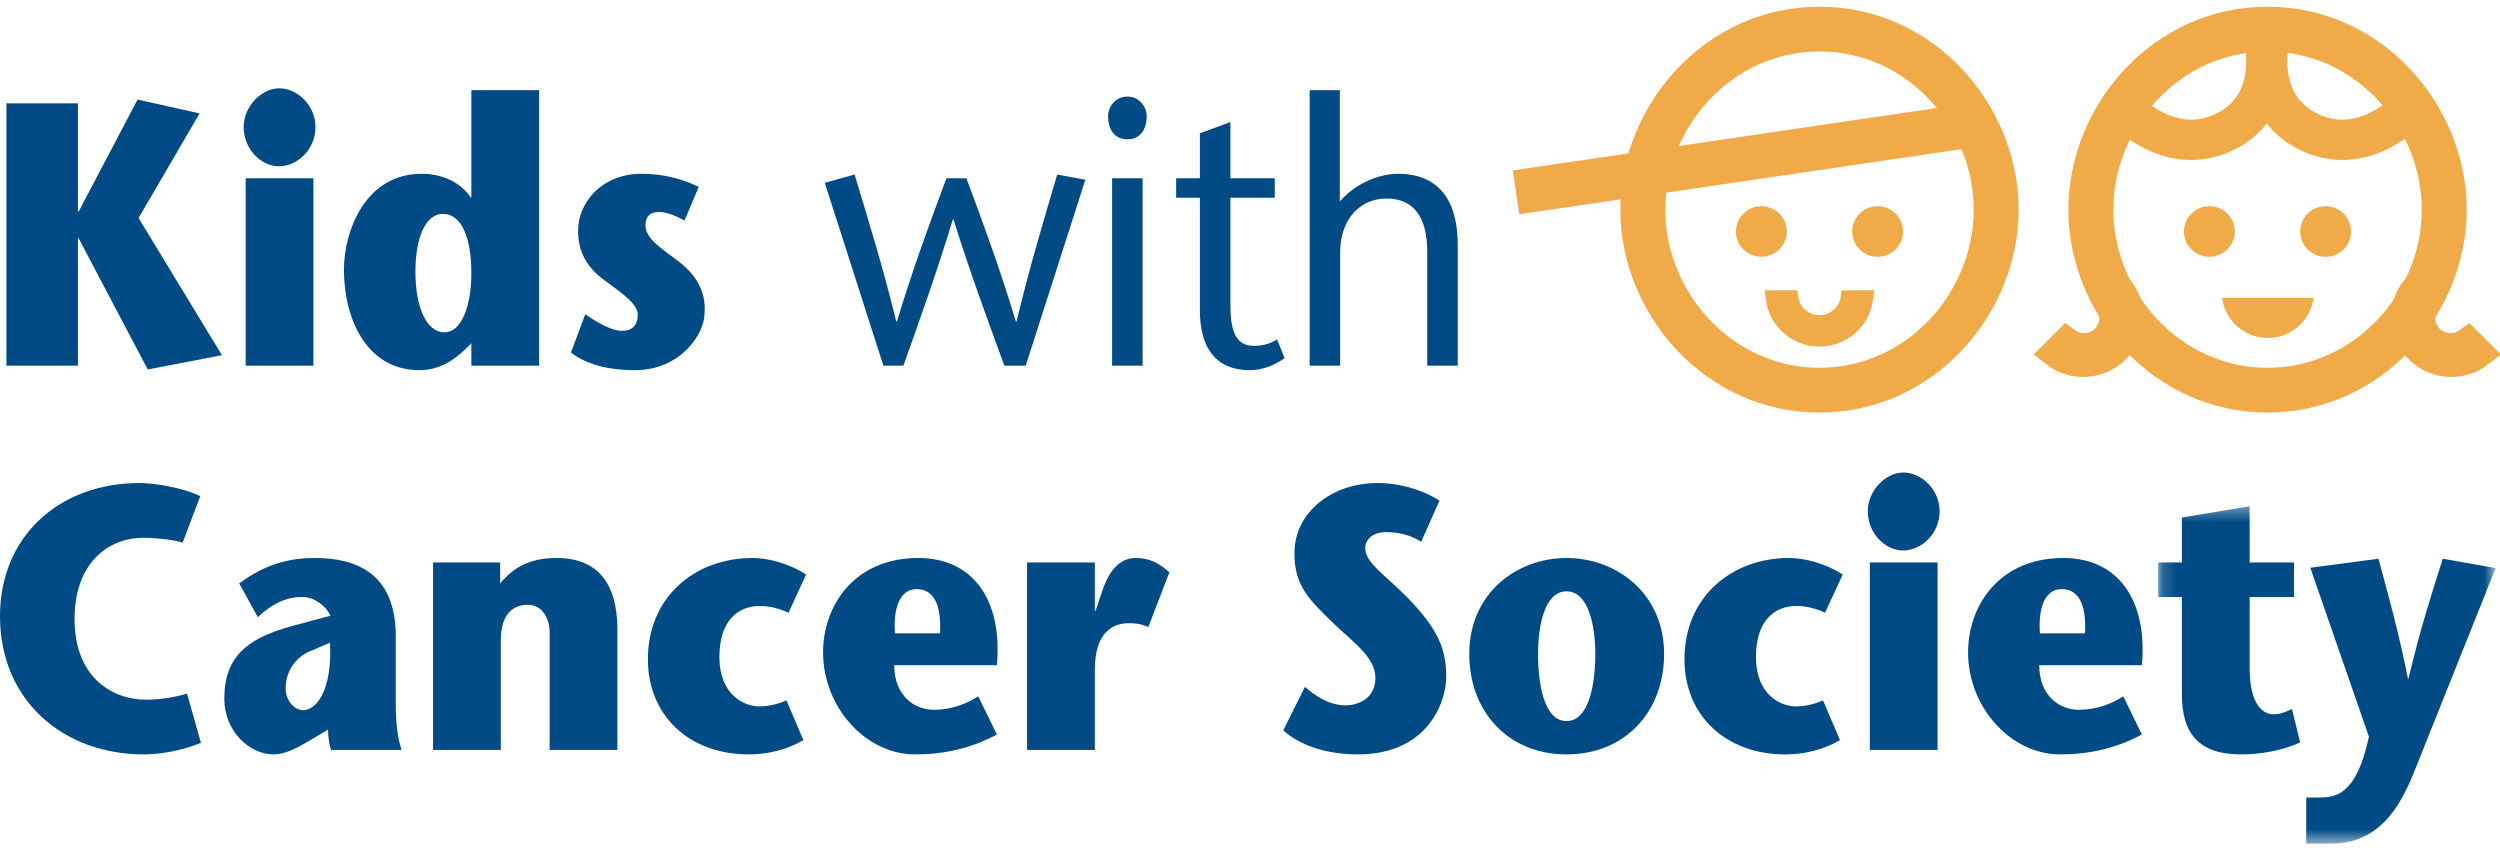 <?xml version="1.0" encoding="UTF-8"?>
<svg width="179px" height="61px" viewBox="0 0 179 61" version="1.1" xmlns="http://www.w3.org/2000/svg" xmlns:xlink="http://www.w3.org/1999/xlink">
    <!-- Generator: Sketch 55.1 (78136) - https://sketchapp.com -->
    <title>KWCS Logo 2018</title>
    <desc>Created with Sketch.</desc>
    <defs>
        <polygon id="path-1" points="0.153 0.366 24.316 0.366 24.316 24.484 0.153 24.484"></polygon>
    </defs>
    <g id="Core:-Symbols" stroke="none" stroke-width="1" fill="none" fill-rule="evenodd">
        <g id="Header" transform="translate(-302, -40)">
            <g id="KWCS-Logo-2018" transform="translate(302, 40)">
                <g id="Group" transform="translate(146.564, 0.48)">
                    <path d="M19.079,20.843 C18.881,22.464 17.491,23.719 15.809,23.719 C14.127,23.719 12.738,22.464 12.539,20.843 L19.079,20.843" id="Fill-1" fill="#F1AA48"></path>
                    <path d="M15.792,3.204 C22.061,3.204 26.833,8.618 26.833,14.529 C26.833,20.441 22.061,25.854 15.792,25.854 C9.521,25.854 4.75,20.441 4.75,14.529 C4.75,8.618 9.521,3.204 15.792,3.204 Z M15.792,0 C7.578,0 1.53,7.071 1.53,14.529 C1.53,21.988 7.578,29.059 15.792,29.059 C24.003,29.059 30.052,21.988 30.052,14.529 C30.052,7.071 24.003,0 15.792,0 L15.792,0 Z" id="Fill-2" fill="#F1AA48"></path>
                    <path d="M9.808,16.097 C9.808,15.096 10.623,14.283 11.63,14.283 C12.635,14.283 13.45,15.096 13.45,16.097 C13.45,17.097 12.635,17.908 11.63,17.908 C10.623,17.908 9.808,17.097 9.808,16.097" id="Fill-3" fill="#F1AA48"></path>
                    <path d="M18.131,16.097 C18.131,15.096 18.947,14.283 19.952,14.283 C20.959,14.283 21.773,15.096 21.773,16.097 C21.773,17.097 20.959,17.908 19.952,17.908 C18.947,17.908 18.131,17.097 18.131,16.097" id="Fill-4" fill="#F1AA48"></path>
                    <g id="Group-8" transform="translate(0, 2.511)" stroke="#F1AA48">
                        <path d="M0.568,22.297 L1.406,21.462 C2.233,22.069 3.4,21.999 4.146,21.256 C4.894,20.513 4.963,19.348 4.354,18.527 L5.192,17.691 C6.203,18.978 6.114,20.843 4.924,22.029 C3.733,23.213 1.861,23.302 0.568,22.297 Z M30.977,22.297 L30.14,21.462 C29.315,22.069 28.147,21.999 27.399,21.256 C26.651,20.513 26.583,19.348 27.192,18.527 L26.354,17.691 C25.342,18.978 25.432,20.843 26.621,22.029 C27.813,23.213 29.685,23.302 30.977,22.297 Z" id="Stroke-5" stroke-width="2.021"></path>
                        <path d="M25.852,4.882 C25.852,4.882 22.672,8.334 18.772,6.464 C14.871,4.595 15.882,0.133 15.882,0.133 M5.622,4.882 C5.622,4.882 8.8,8.334 12.702,6.464 C16.604,4.595 15.592,0.133 15.592,0.133" id="Stroke-7" stroke-width="2.887"></path>
                    </g>
                </g>
                <g id="Group-2" transform="translate(108.547, 0.48)">
                    <path d="M21.728,3.204 C27.998,3.204 32.771,8.618 32.771,14.529 C32.771,20.441 27.998,25.854 21.728,25.854 C15.459,25.854 10.686,20.441 10.686,14.529 C10.686,8.618 15.459,3.204 21.728,3.204 Z M21.728,0 C13.515,0 7.468,7.071 7.468,14.529 C7.468,21.988 13.515,29.059 21.728,29.059 C29.94,29.059 35.987,21.988 35.987,14.529 C35.987,7.071 29.94,0 21.728,0 L21.728,0 Z" id="Fill-9" fill="#F1AA48"></path>
                    <path d="M33.236,8.398 L1.5063506e-12,13.29" id="Stroke-10" stroke="#F1AA48" stroke-width="3.175"></path>
                    <path d="M18.458,20.881 L19.643,20.881 C19.796,21.889 20.671,22.664 21.728,22.664 C22.785,22.664 23.661,21.889 23.813,20.881 L24.999,20.881 C24.798,22.502 23.411,23.757 21.728,23.757 C20.046,23.757 18.657,22.502 18.458,20.881 Z" id="Stroke-11" stroke="#F1AA48" stroke-width="1.154"></path>
                    <path d="M15.747,16.097 C15.747,15.096 16.561,14.283 17.567,14.283 C18.572,14.283 19.388,15.096 19.388,16.097 C19.388,17.097 18.572,17.908 17.567,17.908 C16.561,17.908 15.747,17.097 15.747,16.097" id="Fill-12" fill="#F1AA48"></path>
                    <path d="M24.069,16.097 C24.069,15.096 24.883,14.283 25.89,14.283 C26.895,14.283 27.711,15.096 27.711,16.097 C27.711,17.097 26.895,17.908 25.89,17.908 C24.883,17.908 24.069,17.097 24.069,16.097" id="Fill-13" fill="#F1AA48"></path>
                </g>
                <polyline id="Fill-14" fill="#004B86" points="5.58 15.153 5.629 15.153 9.85 7.129 14.29 8.121 9.923 15.609 15.891 25.432 10.578 26.452 5.629 17.058 5.58 17.058 5.58 26.183 0.461 26.183 0.461 7.397 5.58 7.397 5.58 15.153"></polyline>
                <path d="M17.59,26.183 L22.442,26.183 L22.442,12.764 L17.59,12.764 L17.59,26.183 Z M17.445,9.088 C17.445,7.638 18.706,6.323 19.992,6.323 C21.302,6.323 22.588,7.557 22.588,9.088 C22.588,10.698 21.302,11.906 19.968,11.906 C18.706,11.906 17.445,10.698 17.445,9.088 L17.445,9.088 Z" id="Fill-15" fill="#004B86"></path>
                <path d="M29.745,19.473 C29.745,22.05 30.571,23.794 31.807,23.794 C33.117,23.794 33.749,21.755 33.749,19.554 C33.749,17.058 33.069,15.314 31.711,15.314 C30.546,15.314 29.745,16.844 29.745,19.473 Z M33.749,24.573 C32.972,25.378 31.807,26.505 30.037,26.505 C26.228,26.505 24.626,22.801 24.626,19.312 C24.626,16.575 26.13,12.442 30.207,12.442 C31.735,12.442 33.021,13.113 33.7,14.133 L33.749,14.133 L33.749,6.458 L38.601,6.458 L38.601,26.183 L33.749,26.183 L33.749,24.573 L33.749,24.573 Z" id="Fill-16" fill="#004B86"></path>
                <path d="M49.009,15.797 C48.233,15.341 47.578,15.179 47.214,15.179 C46.486,15.179 46.219,15.529 46.219,16.146 C46.219,17.139 47.432,17.81 48.767,18.857 C50.756,20.467 50.441,22.238 50.441,22.48 C50.441,23.821 48.815,26.505 45.443,26.505 C44.012,26.505 42.192,26.263 40.882,25.244 L41.901,22.507 C42.628,22.989 43.72,23.687 44.521,23.687 C45.225,23.687 45.661,23.338 45.661,22.534 C45.661,21.755 44.521,20.976 43.308,20.091 C41.949,19.098 41.391,17.971 41.391,16.521 C41.391,14.455 43.137,12.442 45.928,12.442 C47.505,12.442 48.888,12.818 50.027,13.382 L49.009,15.797" id="Fill-17" fill="#004B86"></path>
                <path d="M69.195,12.764 C70.384,15.958 71.572,19.179 72.737,23.016 L72.785,23.016 C73.732,19.071 74.726,15.797 75.697,12.496 L77.71,12.872 L73.441,26.183 L71.912,26.183 C70.699,22.855 69.462,19.527 68.273,15.716 L68.224,15.716 C67.06,19.527 65.871,22.855 64.682,26.183 L63.251,26.183 L59.054,13.086 L61.189,12.496 C62.183,15.797 63.203,19.071 64.173,23.016 L64.221,23.016 C65.385,19.179 66.574,15.958 67.764,12.764 L69.195,12.764" id="Fill-18" fill="#004B86"></path>
                <path d="M79.627,26.183 L81.811,26.183 L81.811,12.764 L79.627,12.764 L79.627,26.183 Z M79.337,8.336 C79.337,7.665 79.847,6.913 80.719,6.913 C81.593,6.913 82.103,7.665 82.103,8.336 C82.103,9.061 81.787,9.973 80.719,9.973 C79.651,9.973 79.337,9.061 79.337,8.336 L79.337,8.336 Z" id="Fill-19" fill="#004B86"></path>
                <path d="M88.095,12.764 L91.273,12.764 L91.273,14.16 L88.095,14.16 L88.095,21.755 C88.095,23.633 88.434,24.761 89.769,24.761 C90.569,24.761 91.031,24.546 91.443,24.304 L91.977,25.646 C91.225,26.183 90.327,26.505 89.502,26.505 C87.076,26.505 85.911,24.948 85.911,22.211 L85.911,14.16 L84.213,14.16 L84.213,12.764 L85.911,12.764 L85.911,9.544 L88.095,8.739 L88.095,12.764" id="Fill-20" fill="#004B86"></path>
                <path d="M95.931,14.428 C97.071,13.086 98.818,12.442 100.08,12.442 C102.87,12.442 104.374,14.16 104.374,17.541 L104.374,26.183 L102.191,26.183 L102.191,18.051 C102.191,15.529 101.22,14.214 99.255,14.214 C97.532,14.214 95.955,15.529 95.955,18.105 L95.955,26.183 L93.772,26.183 L93.772,6.458 L95.931,6.458 L95.931,14.428" id="Fill-21" fill="#004B86"></path>
                <path d="M14.387,53.183 C13.441,53.586 11.839,54.015 10.287,54.015 C4.634,54.015 0,50.257 0,44.112 C0,38.422 4.222,34.584 9.996,34.584 C11.112,34.584 13.125,34.933 14.339,35.524 L13.077,38.852 C12.252,38.583 10.748,38.503 10.262,38.503 C7.812,38.503 5.338,40.247 5.338,44.326 C5.338,48.325 7.836,50.097 10.505,50.097 C11.597,50.097 12.616,49.882 13.392,49.667 L14.387,53.183" id="Fill-22" fill="#004B86"></path>
                <path d="M22.248,46.608 C21.205,47.011 20.453,48.03 20.453,49.292 C20.453,50.177 21.084,50.848 21.714,50.848 C22.563,50.848 23.8,49.613 23.631,46.017 L22.248,46.608 Z M22.806,52.647 C21.86,53.183 20.696,54.015 19.579,54.015 C17.905,54.015 16.061,52.404 16.061,50.016 C16.061,47.144 17.541,45.749 20.865,44.836 L23.655,44.085 C23.34,43.36 22.466,42.743 21.666,42.743 C20.332,42.743 19.288,43.387 18.463,44.193 L17.129,41.777 C19.094,40.301 20.89,39.952 22.539,39.952 C25.45,39.952 28.338,40.999 28.338,45.561 L28.338,50.419 C28.338,51.546 28.435,52.754 28.75,53.693 L23.704,53.693 C23.582,53.398 23.486,52.727 23.486,52.244 L22.806,52.647 L22.806,52.647 Z" id="Fill-23" fill="#004B86"></path>
                <path d="M35.811,41.777 C36.83,40.542 38.043,39.952 39.862,39.952 C42.701,39.952 44.205,41.67 44.205,45.051 L44.205,53.693 L39.353,53.693 L39.353,45.266 C39.353,44.38 38.892,43.306 37.8,43.306 C36.538,43.306 35.859,44.193 35.859,45.856 L35.859,53.693 L31.007,53.693 L31.007,40.274 L35.811,40.274 L35.811,41.777" id="Fill-24" fill="#004B86"></path>
                <path d="M57.525,52.995 C56.215,53.746 54.856,54.015 53.595,54.015 C49.421,54.015 46.389,51.304 46.389,47.198 C46.389,42.743 49.761,39.952 53.886,39.952 C55.05,39.952 56.554,40.381 57.719,41.133 L56.458,43.87 C55.778,43.549 55.05,43.387 54.42,43.387 C52.819,43.387 51.508,44.461 51.508,47.038 C51.508,49.775 53.303,50.579 54.371,50.579 C55.099,50.579 55.826,50.365 56.312,50.15 L57.525,52.995" id="Fill-25" fill="#004B86"></path>
                <path d="M67.303,45.346 C67.424,43.146 66.769,42.18 65.629,42.18 C64.61,42.18 63.931,43.199 64.077,45.346 L67.303,45.346 Z M64.028,47.628 C64.028,49.829 65.483,50.821 66.866,50.821 C68.152,50.821 69.268,50.365 70.044,49.856 L71.378,52.593 C69.098,53.8 67.06,54.015 65.508,54.015 C62.014,54.015 58.933,50.66 58.933,46.715 C58.933,43.387 61.141,39.952 65.751,39.952 C69.656,39.952 71.792,42.931 71.378,47.628 L64.028,47.628 L64.028,47.628 Z" id="Fill-26" fill="#004B86"></path>
                <path d="M78.391,43.736 L78.439,43.736 L78.803,42.662 C79.022,42.072 79.555,39.952 81.327,39.952 C82.37,39.952 83.049,40.381 83.729,40.972 L82.224,44.89 C81.909,44.783 81.617,44.622 80.841,44.622 C79.725,44.622 78.391,45.212 78.391,47.95 L78.391,53.693 L73.538,53.693 L73.538,40.274 L78.391,40.274 L78.391,43.736" id="Fill-27" fill="#004B86"></path>
                <path d="M101.754,38.798 C101.076,38.342 100.202,38.1 99.255,38.1 C98.261,38.1 97.751,38.637 97.751,39.254 C97.751,40.301 99.183,41.16 100.833,42.851 C103.016,45.105 103.55,46.527 103.55,48.486 C103.55,50.15 102.313,54.015 97.218,54.015 C95.229,54.015 93.24,53.505 91.88,52.297 L93.433,49.184 C94.161,49.802 95.132,50.5 96.345,50.5 C97.363,50.5 98.479,49.936 98.479,48.54 C98.479,47.038 96.829,45.937 95.495,44.648 C93.724,42.931 92.681,41.938 92.681,39.63 C92.681,36.625 95.423,34.584 98.625,34.584 C100.784,34.584 102.482,35.443 103.065,35.846 L101.754,38.798" id="Fill-28" fill="#004B86"></path>
                <path d="M110.125,46.822 C110.125,48.942 110.538,51.626 112.163,51.626 C113.789,51.626 114.225,48.942 114.225,46.822 C114.225,44.81 113.74,42.341 112.163,42.341 C110.586,42.341 110.125,44.81 110.125,46.822 Z M105.2,46.822 C105.2,42.475 108.597,39.952 112.163,39.952 C115.73,39.952 119.15,42.475 119.15,46.822 C119.15,50.982 116.336,54.015 112.163,54.015 C108.014,54.015 105.2,50.982 105.2,46.822 L105.2,46.822 Z" id="Fill-29" fill="#004B86"></path>
                <path d="M131.743,52.995 C130.433,53.746 129.074,54.015 127.813,54.015 C123.64,54.015 120.607,51.304 120.607,47.198 C120.607,42.743 123.979,39.952 128.104,39.952 C129.268,39.952 130.772,40.381 131.937,41.133 L130.675,43.87 C129.996,43.549 129.268,43.387 128.637,43.387 C127.036,43.387 125.726,44.461 125.726,47.038 C125.726,49.775 127.521,50.579 128.589,50.579 C129.317,50.579 130.045,50.365 130.53,50.15 L131.743,52.995" id="Fill-30" fill="#004B86"></path>
                <path d="M133.879,53.693 L138.73,53.693 L138.73,40.274 L133.879,40.274 L133.879,53.693 Z M133.733,36.598 C133.733,35.148 134.994,33.833 136.28,33.833 C137.591,33.833 138.876,35.068 138.876,36.598 C138.876,38.208 137.591,39.415 136.256,39.415 C134.994,39.415 133.733,38.208 133.733,36.598 L133.733,36.598 Z" id="Fill-31" fill="#004B86"></path>
                <path d="M149.284,45.346 C149.406,43.146 148.751,42.18 147.61,42.18 C146.591,42.18 145.912,43.199 146.057,45.346 L149.284,45.346 Z M146.009,47.628 C146.009,49.829 147.465,50.821 148.848,50.821 C150.133,50.821 151.25,50.365 152.026,49.856 L153.36,52.593 C151.08,53.8 149.042,54.015 147.489,54.015 C143.995,54.015 140.914,50.66 140.914,46.715 C140.914,43.387 143.122,39.952 147.731,39.952 C151.638,39.952 153.772,42.931 153.36,47.628 L146.009,47.628 L146.009,47.628 Z" id="Fill-32" fill="#004B86"></path>
                <g id="Group-36" transform="translate(154.372, 35.882)">
                    <mask id="mask-2" fill="white">
                        <use xlink:href="#path-1"></use>
                    </mask>
                    <g id="Clip-34"></g>
                    <path d="M10.318,17.274 C9.056,17.864 7.479,18.133 6.072,18.133 C3.015,18.133 1.851,16.576 1.851,13.839 L1.851,6.861 L0.153,6.861 L0.153,4.391 L1.851,4.391 L1.851,1.171 L6.703,0.366 L6.703,4.391 L9.881,4.391 L9.881,6.861 L6.703,6.861 L6.703,11.986 C6.703,14.644 7.722,15.261 8.377,15.261 C8.911,15.261 9.274,15.1 9.736,14.885 L10.318,17.274" id="Fill-33" fill="#004B86" mask="url(#mask-2)"></path>
                    <path d="M15.923,4.123 C16.626,6.699 17.354,9.303 18.033,12.684 L18.082,12.684 C18.883,9.303 19.707,6.699 20.532,4.123 L24.316,4.794 L18.445,19.475 C17.403,22.051 15.874,24.52 12.526,24.52 L10.754,24.52 L10.754,21.219 L11.604,21.219 C12.817,21.219 14.321,21.138 15.243,16.871 L11.046,4.768 L15.923,4.123" id="Fill-35" fill="#004B86" mask="url(#mask-2)"></path>
                </g>
            </g>
        </g>
    </g>
</svg>